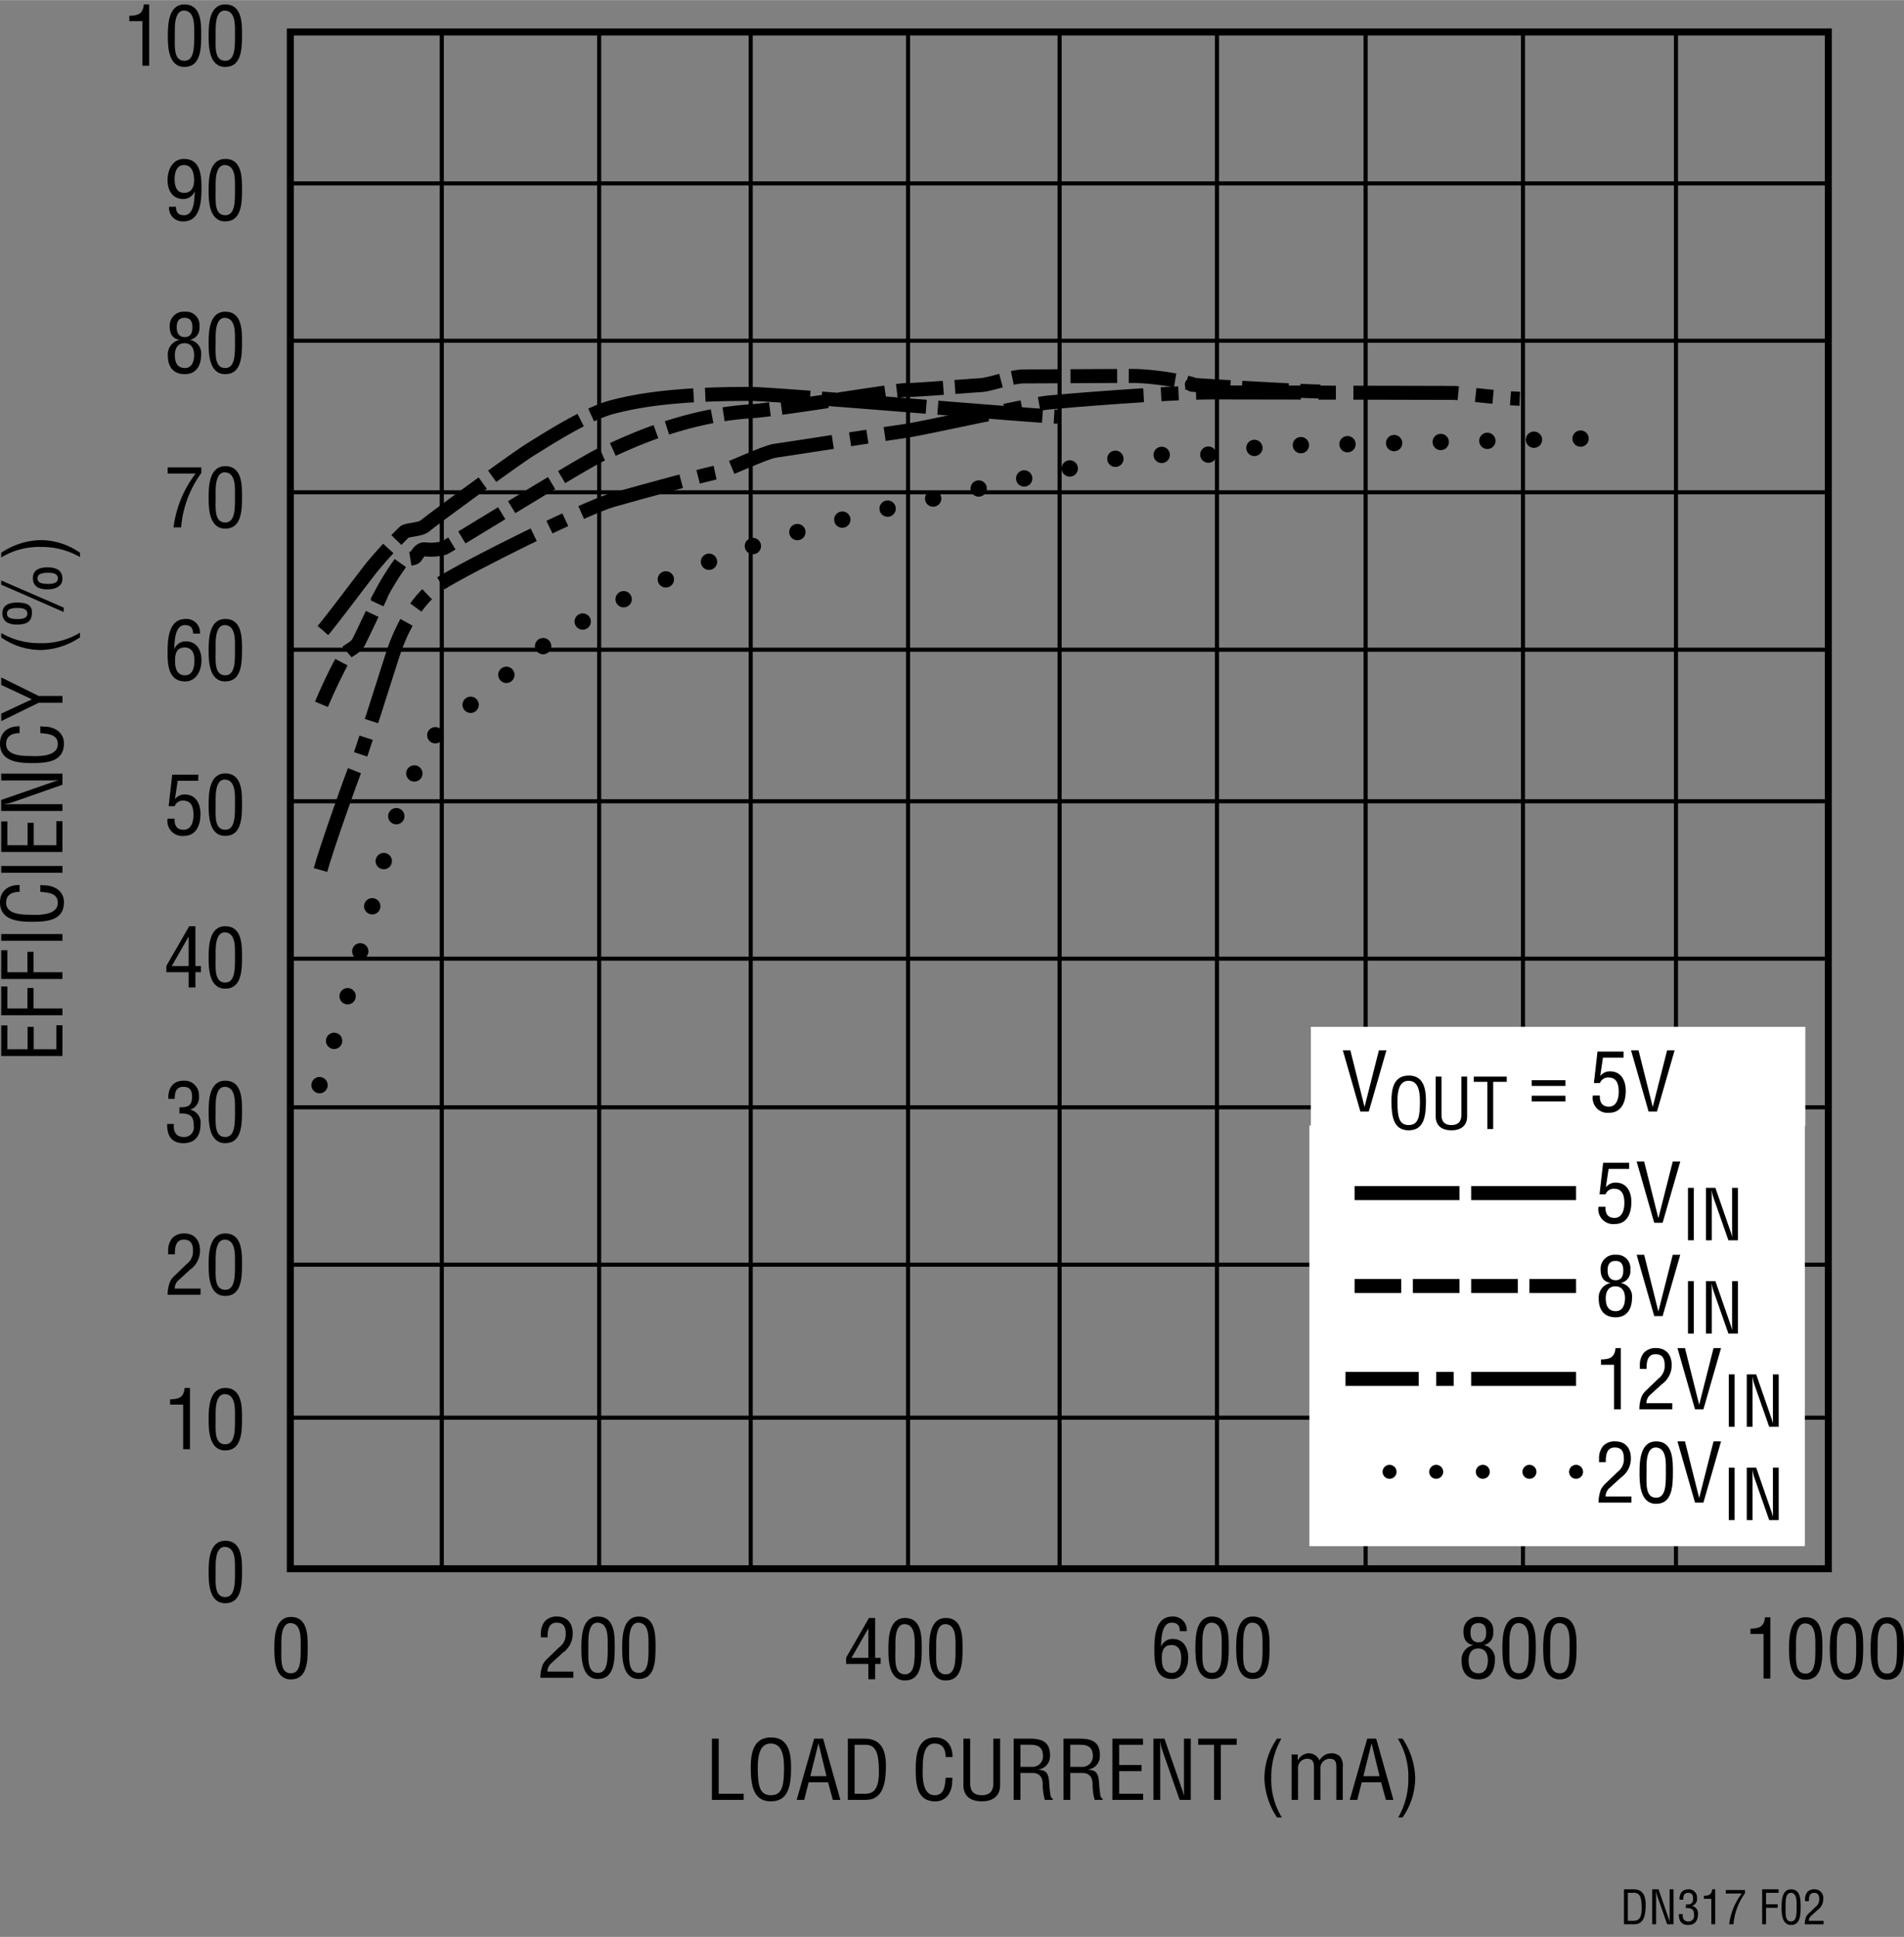<svg id="f244c2ae-b9bc-4c3c-ab95-06f9d4dbb858" data-name="Layer 2" xmlns="http://www.w3.org/2000/svg" width="4.537in" height="4.615in" viewBox="0 0 326.67 332.25"><rect x="0" y="0" width="326.67" height="332.25" fill="#808080" stroke="none"/><path d="M123.683,309.757V299.251h1.162v9.455h4.286v1.051Z" transform="translate(-1.541 -1.007)"/><path d="M133.834,299.041c3.067,0,3.445,2.829,3.432,5.239-.014,2.913-.393,5.729-3.46,5.729s-3.432-2.815-3.46-5.729C130.346,301.871,130.71,299.041,133.834,299.041Zm-.057,1.051c-1.793,0-2.24,1.877-2.227,4.216.014,3.04.322,4.65,2.255,4.65,1.934,0,2.241-1.61,2.256-4.65C136.075,301.969,135.627,300.092,133.777,300.092Z" transform="translate(-1.541 -1.007)"/><path d="M141.225,299.251h1.541l2.956,10.506h-1.289l-.826-3.025h-3.32l-.771,3.025h-1.288Zm.757.841h-.028l-1.387,5.589h2.773Z" transform="translate(-1.541 -1.007)"/><path d="M147.006,309.757V299.251h2.886c3.277,0,3.726,2.661,3.642,5.253-.084,2.563-.588,5.253-3.432,5.253Zm1.163-1.051h1.862c1.709,0,2.41-1.274,2.298-4.412-.084-2.396-.421-3.992-2.298-3.992H148.169Z" transform="translate(-1.541 -1.007)"/><path d="M163.794,302.404c-.027-1.247-.434-2.312-1.891-2.312-2.018,0-2.045,2.871-2.045,4.258-.057,1.429-.084,4.608,2.045,4.608,1.387,0,1.681-1.134,1.821-2.283.027-.237.042-.476.069-.714H164.957c-.028.21-.028.434-.056.645a4.018,4.018,0,0,1-.617,2.227,2.651,2.651,0,0,1-2.283,1.177c-3.235,0-3.348-3.123-3.348-5.631,0-2.367.351-5.337,3.334-5.337,1.989,0,3.025,1.484,2.97,3.362Z" transform="translate(-1.541 -1.007)"/><path d="M166.83,299.251h1.162v7.55c-.014.827.126,2.157,1.989,2.157s2.003-1.33,1.989-2.157v-7.55h1.163v7.971c0,1.877-1.247,2.787-3.152,2.787s-3.151-.91-3.151-2.787Z" transform="translate(-1.541 -1.007)"/><path d="M176.616,309.757H175.454V299.251h2.703c2.199,0,3.6.574,3.53,2.998a2.249,2.249,0,0,1-2.018,2.283v.027c1.358.127,1.695.561,1.863,1.962.042.784.111,1.555.224,2.339.042.196.126.658.406.658v.238h-1.358a9.637,9.637,0,0,1-.364-2.676c0-1.05-.42-1.946-1.793-1.946h-2.031Zm0-5.673h1.835a1.801,1.801,0,0,0,2.031-1.934c-.028-1.807-1.442-1.849-2.228-1.849h-1.639Z" transform="translate(-1.541 -1.007)"/><path d="M185.17,309.757h-1.162V299.251h2.703c2.199,0,3.6.574,3.53,2.998a2.248,2.248,0,0,1-2.018,2.283v.027c1.358.127,1.695.561,1.863,1.962.042.784.112,1.555.224,2.339.042.196.126.658.406.658v.238h-1.358a9.638,9.638,0,0,1-.364-2.676c0-1.05-.42-1.946-1.793-1.946h-2.031Zm0-5.673h1.835a1.801,1.801,0,0,0,2.031-1.934c-.028-1.807-1.442-1.849-2.228-1.849h-1.639Z" transform="translate(-1.541 -1.007)"/><path d="M192.394,309.757V299.251h5.253v1.051h-4.09v3.474h3.838v1.051h-3.838v3.88h4.118v1.051Z" transform="translate(-1.541 -1.007)"/><path d="M204.675,299.251h1.163v10.506h-1.905l-2.941-8.404a8.347,8.347,0,0,1-.393-1.583h-.028c.015.532.028,1.078.028,1.61v8.377h-1.163V299.251h1.892l2.983,8.601c.126.322.225.658.364,1.148h.028c-.015-.378-.028-.784-.028-1.176Z" transform="translate(-1.541 -1.007)"/><path d="M207.121,299.251h6.598v1.051H211.001v9.455h-1.162v-9.455h-2.718Z" transform="translate(-1.541 -1.007)"/><path d="M221.39,299.251a13.096,13.096,0,0,0-1.737,6.696A12.472,12.472,0,0,0,221.459,312.769h-.812a12.616,12.616,0,0,1-2.171-6.653,11.85,11.85,0,0,1,2.171-6.864Z" transform="translate(-1.541 -1.007)"/><path d="M224.244,309.757H223.138v-7.788h1.064v.994h.028a2.187,2.187,0,0,1,1.849-1.204,2.032,2.032,0,0,1,1.85,1.232,2.325,2.325,0,0,1,2.087-1.232,2.096,2.096,0,0,1,1.429.546,2.478,2.478,0,0,1,.477,1.821v5.631h-1.106v-5.701c0-.868-.238-1.358-1.191-1.358a1.607,1.607,0,0,0-1.036.434,1.676,1.676,0,0,0-.505,1.415v5.211h-1.106v-5.701c0-.812-.266-1.358-1.162-1.358a1.587,1.587,0,0,0-1.093.434,1.657,1.657,0,0,0-.477,1.415Z" transform="translate(-1.541 -1.007)"/><path d="M236.116,299.251h1.541l2.956,10.506h-1.289l-.826-3.025h-3.32l-.77,3.025h-1.288Zm.757.841h-.028l-1.387,5.589h2.773Z" transform="translate(-1.541 -1.007)"/><path d="M241.436,312.769a13.107,13.107,0,0,0,1.736-6.695,12.473,12.473,0,0,0-1.807-6.822h.812a12.616,12.616,0,0,1,2.171,6.653,11.85,11.85,0,0,1-2.171,6.864Z" transform="translate(-1.541 -1.007)"/><path d="M48.609,283.711c0-1.961.126-5.337,2.857-5.337,2.941,0,2.871,3.334,2.871,5.337,0,2.382-.126,5.379-2.871,5.379C48.665,289.09,48.609,285.575,48.609,283.711Zm2.857,4.328c1.737,0,1.667-2.493,1.667-4.51,0-1.485.154-3.979-1.667-4.104-1.849-.112-1.653,3.138-1.653,4.104C49.813,285.546,49.533,288.04,51.467,288.04Z" transform="translate(-1.541 -1.007)"/><path d="M12.257,182.15H1.751V176.897H2.802v4.09H6.275v-3.838H7.326v3.838h3.88v-4.118h1.051Z" transform="translate(-1.541 -1.007)"/><path d="M12.257,175.15H1.751v-4.931H2.802v3.768h3.446v-3.502H7.298v3.502h4.958Z" transform="translate(-1.541 -1.007)"/><path d="M12.257,168.934H1.751v-4.931H2.802V167.771h3.446v-3.502H7.298v3.502h4.958Z" transform="translate(-1.541 -1.007)"/><path d="M12.257,162.381H1.751v-1.162H12.257Z" transform="translate(-1.541 -1.007)"/><path d="M4.903,153.979c-1.247.028-2.311.435-2.311,1.891,0,2.018,2.872,2.045,4.258,2.045,1.429.057,4.608.084,4.608-2.045,0-1.387-1.135-1.681-2.283-1.821-.238-.028-.477-.042-.714-.07v-1.163c.21.028.434.028.644.056a4.02,4.02,0,0,1,2.228.616,2.653,2.653,0,0,1,1.176,2.283c0,3.236-3.124,3.348-5.631,3.348-2.367,0-5.337-.351-5.337-3.334,0-1.989,1.485-3.026,3.362-2.97Z" transform="translate(-1.541 -1.007)"/><path d="M12.257,150.706H1.751v-1.163H12.257Z" transform="translate(-1.541 -1.007)"/><path d="M12.257,147.15H1.751V141.897H2.802v4.09H6.275v-3.838H7.326v3.838h3.88v-4.118h1.051Z" transform="translate(-1.541 -1.007)"/><path d="M1.751,134.869v-1.163H12.257v1.905l-8.404,2.942a8.451,8.451,0,0,1-1.583.392v.028c.532-.014,1.079-.028,1.611-.028h8.376v1.163H1.751V138.217l8.601-2.983c.322-.126.659-.224,1.149-.364v-.028c-.378.014-.785.028-1.177.028Z" transform="translate(-1.541 -1.007)"/><path d="M4.903,126.749c-1.247.028-2.311.435-2.311,1.891,0,2.017,2.872,2.045,4.258,2.045,1.429.056,4.608.084,4.608-2.045,0-1.387-1.135-1.681-2.283-1.821-.238-.028-.477-.042-.714-.07v-1.163c.21.028.434.028.644.056a4.02,4.02,0,0,1,2.228.616,2.653,2.653,0,0,1,1.176,2.283c0,3.236-3.124,3.348-5.631,3.348-2.367,0-5.337-.351-5.337-3.334,0-1.989,1.485-3.026,3.362-2.97Z" transform="translate(-1.541 -1.007)"/><path d="M7.018,120.955,1.751,118.489v-1.289l6.43,3.18h4.076v1.163H8.181L1.751,124.694v-1.289Z" transform="translate(-1.541 -1.007)"/><path d="M1.751,109.586a13.102,13.102,0,0,0,6.696,1.737,12.469,12.469,0,0,0,6.822-1.807v.812A12.615,12.615,0,0,1,8.615,112.5,11.85,11.85,0,0,1,1.751,110.329Z" transform="translate(-1.541 -1.007)"/><path d="M12.467,105.219v.756L1.751,101.283v-.714Zm-8.012-.868c1.947,0,2.675.616,2.563,1.961-.098,1.163-.658,1.821-2.605,1.821-1.303,0-2.465-.448-2.465-1.947C1.947,104.743,3.222,104.351,4.455,104.351Zm.196.938c-.701,0-1.919,0-1.919.966,0,.938,1.219.938,1.919.938.644,0,1.583-.098,1.583-.953S5.295,105.289,4.651,105.289Zm7.606-4.959c-.014.896-.7,1.765-2.647,1.765-1.303,0-2.423-.448-2.423-1.947,0-1.442,1.233-1.835,2.465-1.835C11.599,98.313,12.271,99.125,12.257,100.33ZM9.89,99.251c-.701,0-1.919,0-1.919.967,0,.938,1.218.938,1.919.938.644,0,1.583-.098,1.583-.953S10.534,99.251,9.89,99.251Z" transform="translate(-1.541 -1.007)"/><path d="M15.269,96.554a13.102,13.102,0,0,0-6.696-1.737A12.47,12.47,0,0,0,1.751,96.625V95.812a12.617,12.617,0,0,1,6.654-2.171A11.85,11.85,0,0,1,15.269,95.812Z" transform="translate(-1.541 -1.007)"/><path d="M30.293,113.012c0-2.185.084-5.841,3.109-5.841a2.317,2.317,0,0,1,2.451,2.507H34.663c0-.952-.406-1.457-1.4-1.457-1.779,0-1.766,2.956-1.821,4.076h.028a2.083,2.083,0,0,1,1.933-1.289c1.877,0,2.703,1.513,2.703,3.208,0,2.241-1.19,3.67-2.787,3.67C30.503,117.887,30.293,115.169,30.293,113.012Zm2.913-.953c-1.372,0-1.625,1.149-1.625,2.115-.069,1.989.659,2.662,1.709,2.662,1.373,0,1.611-1.485,1.611-2.549C34.901,113.138,34.551,112.06,33.206,112.06Z" transform="translate(-1.541 -1.007)"/><path d="M37.335,112.508c0-1.961.126-5.337,2.857-5.337,2.941,0,2.871,3.334,2.871,5.337,0,2.381-.126,5.379-2.871,5.379C37.391,117.887,37.335,114.371,37.335,112.508Zm2.857,4.329c1.737,0,1.667-2.494,1.667-4.511,0-1.484.154-3.978-1.667-4.104-1.849-.112-1.653,3.138-1.653,4.104C38.539,114.343,38.26,116.836,40.192,116.836Z" transform="translate(-1.541 -1.007)"/><path d="M32.324,59.28c-1.247-.21-1.667-1.121-1.667-2.312a2.402,2.402,0,0,1,2.661-2.507,2.288,2.288,0,0,1,2.438,2.578,2.034,2.034,0,0,1-1.583,2.241v.028a2.321,2.321,0,0,1,1.877,2.494c0,1.807-.77,3.375-2.802,3.375-1.919,0-2.913-1.19-2.913-3.222a2.516,2.516,0,0,1,1.989-2.647Zm.952,4.847c.967,0,1.569-.798,1.569-2.228,0-1.078-.435-2.031-1.653-2.031s-1.653.98-1.653,2.045C31.539,63.076,31.903,64.126,33.276,64.126Zm-.028-5.309c1.022,0,1.303-.77,1.303-1.681,0-.896-.28-1.625-1.316-1.625s-1.373.645-1.373,1.583C31.848,58.131,32.268,58.817,33.248,58.817Z" transform="translate(-1.541 -1.007)"/><path d="M37.335,59.798c0-1.961.126-5.337,2.857-5.337,2.941,0,2.871,3.334,2.871,5.337,0,2.381-.126,5.379-2.871,5.379C37.391,65.177,37.335,61.661,37.335,59.798Zm2.857,4.329c1.737,0,1.667-2.494,1.667-4.511,0-1.484.154-3.978-1.667-4.104-1.849-.112-1.653,3.138-1.653,4.104C38.539,61.633,38.26,64.126,40.192,64.126Z" transform="translate(-1.541 -1.007)"/><path d="M25.968,4.609H23.727V3.698c1.499-.028,2.326-.308,2.494-1.947h.91V12.257H25.968Z" transform="translate(-1.541 -1.007)"/><path d="M30.335,7.088c0-1.961.126-5.337,2.857-5.337,2.941,0,2.871,3.334,2.871,5.337,0,2.381-.126,5.379-2.871,5.379C30.391,12.467,30.335,8.951,30.335,7.088Zm2.857,4.329c1.737,0,1.667-2.494,1.667-4.511,0-1.484.154-3.978-1.667-4.104-1.849-.112-1.653,3.138-1.653,4.104C31.539,8.923,31.26,11.416,33.192,11.416Z" transform="translate(-1.541 -1.007)"/><path d="M37.335,7.088c0-1.961.126-5.337,2.857-5.337,2.941,0,2.871,3.334,2.871,5.337,0,2.381-.126,5.379-2.871,5.379C37.391,12.467,37.335,8.951,37.335,7.088Zm2.857,4.329c1.737,0,1.667-2.494,1.667-4.511,0-1.484.154-3.978-1.667-4.104-1.849-.112-1.653,3.138-1.653,4.104C38.539,8.923,38.26,11.416,40.192,11.416Z" transform="translate(-1.541 -1.007)"/><path d="M254.296,283.193c-1.247-.21-1.667-1.12-1.667-2.311a2.402,2.402,0,0,1,2.661-2.508,2.288,2.288,0,0,1,2.438,2.577,2.033,2.033,0,0,1-1.583,2.241v.028a2.321,2.321,0,0,1,1.877,2.493c0,1.808-.77,3.376-2.802,3.376-1.919,0-2.913-1.19-2.913-3.222a2.516,2.516,0,0,1,1.989-2.647Zm.952,4.847c.967,0,1.568-.798,1.568-2.227,0-1.079-.434-2.031-1.652-2.031s-1.653.98-1.653,2.045C253.511,286.99,253.875,288.04,255.248,288.04Zm-.028-5.309c1.022,0,1.303-.771,1.303-1.681,0-.896-.28-1.625-1.316-1.625s-1.373.645-1.373,1.583C253.819,282.044,254.239,282.731,255.22,282.731Z" transform="translate(-1.541 -1.007)"/><path d="M259.307,283.711c0-1.961.126-5.337,2.857-5.337,2.941,0,2.871,3.334,2.871,5.337,0,2.382-.126,5.379-2.871,5.379C259.362,289.09,259.307,285.575,259.307,283.711Zm2.857,4.328c1.737,0,1.667-2.493,1.667-4.51,0-1.485.154-3.979-1.667-4.104-1.849-.112-1.653,3.138-1.653,4.104C260.511,285.546,260.23,288.04,262.164,288.04Z" transform="translate(-1.541 -1.007)"/><path d="M266.307,283.711c0-1.961.126-5.337,2.857-5.337,2.941,0,2.871,3.334,2.871,5.337,0,2.382-.126,5.379-2.871,5.379C266.362,289.09,266.307,285.575,266.307,283.711Zm2.857,4.328c1.737,0,1.667-2.493,1.667-4.51,0-1.485.154-3.979-1.667-4.104-1.849-.112-1.653,3.138-1.653,4.104C267.511,285.546,267.23,288.04,269.164,288.04Z" transform="translate(-1.541 -1.007)"/><path d="M280.165,331.095v-5.997h1.647c1.871,0,2.127,1.52,2.079,2.999-.048,1.463-.336,2.998-1.959,2.998Zm.664-.6h1.063c.976,0,1.375-.728,1.312-2.519-.048-1.367-.24-2.279-1.312-2.279H280.829Z" transform="translate(-1.541 -1.007)"/><path d="M288.004,325.098h.663v5.997h-1.087l-1.68-4.798a4.786,4.786,0,0,1-.224-.903h-.016c.008.304.016.616.016.92v4.781h-.664v-5.997h1.08l1.703,4.91c.071.184.128.375.208.655h.016c-.008-.216-.016-.448-.016-.672Z" transform="translate(-1.541 -1.007)"/><path d="M290.788,327.706c.528-.032,1.239.079,1.239-1.023,0-.584-.176-.984-.839-.984-.752,0-.855.561-.855,1.176h-.632c-.032-1.008.416-1.775,1.503-1.775a1.404,1.404,0,0,1,1.495,1.487,1.235,1.235,0,0,1-.84,1.344v.016a1.276,1.276,0,0,1,1,1.384c0,1.119-.496,1.887-1.688,1.887-1.199,0-1.606-.792-1.583-1.879h.655c-.056.64.129,1.279.984,1.279a.941.941,0,0,0,.967-1.071c0-1.048-.399-1.248-1.407-1.239Z" transform="translate(-1.541 -1.007)"/><path d="M295.156,326.73H293.877v-.521c.855-.016,1.327-.176,1.423-1.111h.52v5.997h-.663Z" transform="translate(-1.541 -1.007)"/><path d="M297.637,325.218h3.295V325.77a10.464,10.464,0,0,0-1.976,5.325h-.743a10.895,10.895,0,0,1,2.167-5.277h-2.743Z" transform="translate(-1.541 -1.007)"/><path d="M303.877,331.095v-5.997h2.814v.6H304.54v1.968h1.999v.6H304.54v2.83Z" transform="translate(-1.541 -1.007)"/><path d="M307.206,328.145c0-1.119.071-3.047,1.631-3.047,1.679,0,1.639,1.903,1.639,3.047,0,1.359-.071,3.07-1.639,3.07C307.237,331.215,307.206,329.209,307.206,328.145Zm1.631,2.471c.991,0,.951-1.424.951-2.575,0-.847.088-2.271-.951-2.343-1.056-.063-.943,1.791-.943,2.343C307.894,329.192,307.733,330.616,308.837,330.616Z" transform="translate(-1.541 -1.007)"/><path d="M312.309,329.624a1.123,1.123,0,0,0-.432.872h2.535v.6h-3.223a3.502,3.502,0,0,1,.24-1.295,2.071,2.071,0,0,1,.472-.6l1.144-1.104a1.534,1.534,0,0,0,.623-1.344c0-.607-.207-1.056-.887-1.056-.824,0-.896.808-.88,1.439h-.664V326.77a1.893,1.893,0,0,1,.384-1.2,1.53,1.53,0,0,1,1.191-.472,1.478,1.478,0,0,1,1.543,1.672,2.261,2.261,0,0,1-.967,1.87Z" transform="translate(-1.541 -1.007)"/><polyline points="0.05 0 0.05 308.25 315.924 308.25" fill="none"/><line x1="182.424" y1="323.75" x2="182.424" y2="301.75" fill="none"/><line x1="20.424" y1="136.749" x2="2.924" y2="136.749" fill="none"/><line x1="313.797" y1="332.25" x2="313.797" y2="315.25" fill="none"/><path d="M34.005,159.88h1.064v6.836h.938v1.051h-.938v2.619H33.906v-2.619H30.083V166.688Zm-2.998,6.836h2.899v-5.015h-.027Z" transform="translate(-1.541 -1.007)"/><path d="M37.335,165.217c0-1.961.126-5.337,2.857-5.337,2.941,0,2.871,3.334,2.871,5.337,0,2.382-.126,5.379-2.871,5.379C37.391,170.596,37.335,167.081,37.335,165.217Zm2.857,4.328c1.737,0,1.667-2.493,1.667-4.51,0-1.485.154-3.979-1.667-4.104-1.849-.112-1.653,3.138-1.653,4.104C38.539,167.052,38.26,169.545,40.192,169.545Z" transform="translate(-1.541 -1.007)"/><path d="M32.268,220.52a1.956,1.956,0,0,0-.756,1.526h4.44v1.051H30.307a6.145,6.145,0,0,1,.42-2.27,3.644,3.644,0,0,1,.827-1.05l2.003-1.934a2.687,2.687,0,0,0,1.093-2.354c0-1.064-.364-1.849-1.555-1.849-1.443,0-1.569,1.415-1.541,2.521H30.391V215.519a3.308,3.308,0,0,1,.673-2.102,2.674,2.674,0,0,1,2.087-.826c1.793,0,2.703,1.19,2.703,2.928a3.962,3.962,0,0,1-1.694,3.277Z" transform="translate(-1.541 -1.007)"/><path d="M37.335,217.928c0-1.961.126-5.337,2.857-5.337,2.941,0,2.871,3.334,2.871,5.337,0,2.382-.126,5.379-2.871,5.379C37.391,223.307,37.335,219.792,37.335,217.928Zm2.857,4.328c1.737,0,1.667-2.493,1.667-4.51,0-1.485.154-3.979-1.667-4.104-1.849-.112-1.653,3.138-1.653,4.104C38.539,219.763,38.26,222.256,40.192,222.256Z" transform="translate(-1.541 -1.007)"/><path d="M31.497,141.431c-.056,1.121.364,1.905,1.556,1.905,1.232,0,1.681-1.233,1.681-2.536,0-1.205-.267-2.465-1.751-2.465a1.475,1.475,0,0,0-1.471.953H30.475l.616-5.407h4.469v1.05H32.029l-.462,3.082.028.028a2.068,2.068,0,0,1,1.667-.756c1.933.014,2.675,1.625,2.675,3.333,0,1.863-.687,3.768-2.857,3.768a2.552,2.552,0,0,1-2.787-2.956Z" transform="translate(-1.541 -1.007)"/><path d="M37.335,139.008c0-1.961.126-5.337,2.857-5.337,2.941,0,2.871,3.334,2.871,5.337,0,2.381-.126,5.379-2.871,5.379C37.391,144.387,37.335,140.871,37.335,139.008Zm2.857,4.329c1.737,0,1.667-2.494,1.667-4.511,0-1.484.154-3.978-1.667-4.104-1.849-.112-1.653,3.138-1.653,4.104C38.539,140.843,38.26,143.336,40.192,143.336Z" transform="translate(-1.541 -1.007)"/><path d="M30.307,81.171h5.771v.966a18.335,18.335,0,0,0-3.46,9.329H31.315a19.109,19.109,0,0,1,3.796-9.245H30.307Z" transform="translate(-1.541 -1.007)"/><path d="M37.335,86.298c0-1.961.126-5.337,2.857-5.337,2.941,0,2.871,3.334,2.871,5.337,0,2.381-.126,5.379-2.871,5.379C37.391,91.677,37.335,88.161,37.335,86.298Zm2.857,4.329c1.737,0,1.667-2.494,1.667-4.511,0-1.484.154-3.978-1.667-4.104-1.849-.112-1.653,3.138-1.653,4.104C38.539,88.133,38.26,90.626,40.192,90.626Z" transform="translate(-1.541 -1.007)"/><path d="M36.105,33.126c0,2.185-.084,5.841-3.109,5.841a2.317,2.317,0,0,1-2.451-2.507h1.19c0,.953.406,1.457,1.401,1.457,1.778,0,1.765-2.956,1.82-4.076h-.027a2.083,2.083,0,0,1-1.934,1.289c-1.877,0-2.703-1.513-2.703-3.208,0-2.241,1.19-3.67,2.787-3.67C35.896,28.251,36.105,30.969,36.105,33.126Zm-2.983-3.824c-1.316,0-1.625,1.345-1.625,2.409,0,1.093.28,2.367,1.64,2.367,1.316,0,1.709-1.092,1.709-2.185C34.846,30.772,34.523,29.302,33.122,29.302Z" transform="translate(-1.541 -1.007)"/><path d="M37.335,33.588c0-1.961.126-5.337,2.857-5.337,2.941,0,2.871,3.334,2.871,5.337,0,2.381-.126,5.379-2.871,5.379C37.391,38.967,37.335,35.451,37.335,33.588Zm2.857,4.329c1.737,0,1.667-2.494,1.667-4.511,0-1.484.154-3.978-1.667-4.104-1.849-.112-1.653,3.138-1.653,4.104C38.539,35.423,38.26,37.916,40.192,37.916Z" transform="translate(-1.541 -1.007)"/><path d="M32.324,190.947c.924-.056,2.171.141,2.171-1.793,0-1.022-.309-1.723-1.471-1.723-1.317,0-1.499.98-1.499,2.06H30.419c-.056-1.766.729-3.11,2.634-3.11a2.459,2.459,0,0,1,2.619,2.605,2.163,2.163,0,0,1-1.471,2.354v.028a2.234,2.234,0,0,1,1.751,2.423c0,1.961-.869,3.306-2.956,3.306-2.101,0-2.815-1.387-2.773-3.292h1.148c-.098,1.121.225,2.241,1.724,2.241a1.648,1.648,0,0,0,1.694-1.877c0-1.835-.7-2.185-2.465-2.171Z" transform="translate(-1.541 -1.007)"/><path d="M37.335,191.717c0-1.961.126-5.337,2.857-5.337,2.941,0,2.871,3.334,2.871,5.337,0,2.382-.126,5.379-2.871,5.379C37.391,197.096,37.335,193.581,37.335,191.717Zm2.857,4.328c1.737,0,1.667-2.493,1.667-4.51,0-1.485.154-3.979-1.667-4.104-1.849-.112-1.653,3.138-1.653,4.104C38.539,193.552,38.26,196.045,40.192,196.045Z" transform="translate(-1.541 -1.007)"/><path d="M32.968,241.949H30.727v-.91c1.499-.028,2.326-.309,2.494-1.947h.91v10.506H32.968Z" transform="translate(-1.541 -1.007)"/><path d="M37.335,244.428c0-1.961.126-5.337,2.857-5.337,2.941,0,2.871,3.334,2.871,5.337,0,2.382-.126,5.379-2.871,5.379C37.391,249.807,37.335,246.292,37.335,244.428Zm2.857,4.328c1.737,0,1.667-2.493,1.667-4.51,0-1.485.154-3.979-1.667-4.104-1.849-.112-1.653,3.138-1.653,4.104C38.539,246.263,38.26,248.756,40.192,248.756Z" transform="translate(-1.541 -1.007)"/><path d="M37.335,270.639c0-1.961.126-5.337,2.857-5.337,2.941,0,2.871,3.334,2.871,5.337,0,2.382-.126,5.379-2.871,5.379C37.391,276.018,37.335,272.502,37.335,270.639Zm2.857,4.328c1.737,0,1.667-2.493,1.667-4.51,0-1.485.154-3.979-1.667-4.104-1.849-.112-1.653,3.138-1.653,4.104C38.539,272.474,38.26,274.967,40.192,274.967Z" transform="translate(-1.541 -1.007)"/><path d="M96.217,286.231a1.956,1.956,0,0,0-.756,1.526h4.44v1.051H94.256a6.145,6.145,0,0,1,.42-2.27,3.644,3.644,0,0,1,.827-1.05l2.003-1.934a2.687,2.687,0,0,0,1.093-2.354c0-1.064-.364-1.849-1.555-1.849-1.443,0-1.569,1.415-1.541,2.521H94.34V281.23a3.308,3.308,0,0,1,.673-2.102,2.674,2.674,0,0,1,2.087-.826c1.793,0,2.703,1.19,2.703,2.928a3.962,3.962,0,0,1-1.694,3.277Z" transform="translate(-1.541 -1.007)"/><path d="M101.284,283.639c0-1.961.126-5.337,2.857-5.337,2.941,0,2.871,3.334,2.871,5.337,0,2.382-.126,5.379-2.871,5.379C101.34,289.018,101.284,285.502,101.284,283.639Zm2.857,4.328c1.737,0,1.667-2.493,1.667-4.51,0-1.485.154-3.979-1.667-4.104-1.849-.112-1.653,3.138-1.653,4.104C102.488,285.474,102.209,287.967,104.142,287.967Z" transform="translate(-1.541 -1.007)"/><path d="M108.284,283.639c0-1.961.126-5.337,2.857-5.337,2.941,0,2.871,3.334,2.871,5.337,0,2.382-.126,5.379-2.871,5.379C108.34,289.018,108.284,285.502,108.284,283.639Zm2.857,4.328c1.737,0,1.667-2.493,1.667-4.51,0-1.485.154-3.979-1.667-4.104-1.849-.112-1.653,3.138-1.653,4.104C109.488,285.474,109.209,287.967,111.142,287.967Z" transform="translate(-1.541 -1.007)"/><path d="M150.629,278.552h1.064v6.836h.938V286.439h-.938v2.619h-1.163V286.439H146.707v-1.079Zm-2.998,6.836h2.899v-5.015h-.027Z" transform="translate(-1.541 -1.007)"/><path d="M153.959,283.889c0-1.961.126-5.337,2.857-5.337,2.941,0,2.871,3.334,2.871,5.337,0,2.382-.126,5.379-2.871,5.379C154.015,289.268,153.959,285.752,153.959,283.889Zm2.857,4.328c1.737,0,1.667-2.493,1.667-4.51,0-1.485.154-3.979-1.667-4.104-1.849-.112-1.653,3.138-1.653,4.104C155.163,285.724,154.883,288.217,156.816,288.217Z" transform="translate(-1.541 -1.007)"/><path d="M160.959,283.889c0-1.961.126-5.337,2.857-5.337,2.941,0,2.871,3.334,2.871,5.337,0,2.382-.126,5.379-2.871,5.379C161.015,289.268,160.959,285.752,160.959,283.889Zm2.857,4.328c1.737,0,1.667-2.493,1.667-4.51,0-1.485.154-3.979-1.667-4.104-1.849-.112-1.653,3.138-1.653,4.104C162.163,285.724,161.883,288.217,163.816,288.217Z" transform="translate(-1.541 -1.007)"/><path d="M199.591,284.144c0-2.186.084-5.842,3.109-5.842a2.317,2.317,0,0,1,2.451,2.508h-1.19c0-.953-.406-1.457-1.4-1.457-1.779,0-1.766,2.956-1.821,4.076h.028a2.083,2.083,0,0,1,1.933-1.289c1.877,0,2.703,1.513,2.703,3.208,0,2.241-1.19,3.67-2.787,3.67C199.801,289.018,199.591,286.3,199.591,284.144Zm2.913-.953c-1.372,0-1.625,1.148-1.625,2.115-.069,1.989.659,2.661,1.709,2.661,1.373,0,1.611-1.484,1.611-2.549C204.199,284.27,203.849,283.191,202.504,283.191Z" transform="translate(-1.541 -1.007)"/><path d="M206.633,283.639c0-1.961.126-5.337,2.857-5.337,2.941,0,2.871,3.334,2.871,5.337,0,2.382-.126,5.379-2.871,5.379C206.688,289.018,206.633,285.502,206.633,283.639Zm2.857,4.328c1.737,0,1.667-2.493,1.667-4.51,0-1.485.154-3.979-1.667-4.104-1.849-.112-1.653,3.138-1.653,4.104C207.837,285.474,207.557,287.967,209.49,287.967Z" transform="translate(-1.541 -1.007)"/><path d="M213.633,283.639c0-1.961.126-5.337,2.857-5.337,2.941,0,2.871,3.334,2.871,5.337,0,2.382-.126,5.379-2.871,5.379C213.688,289.018,213.633,285.502,213.633,283.639Zm2.857,4.328c1.737,0,1.667-2.493,1.667-4.51,0-1.485.154-3.979-1.667-4.104-1.849-.112-1.653,3.138-1.653,4.104C214.837,285.474,214.557,287.967,216.49,287.967Z" transform="translate(-1.541 -1.007)"/><path d="M304.115,281.285H301.874v-.91c1.499-.028,2.325-.309,2.494-1.947h.91v10.506h-1.163Z" transform="translate(-1.541 -1.007)"/><path d="M308.482,283.764c0-1.961.126-5.337,2.857-5.337,2.941,0,2.871,3.334,2.871,5.337,0,2.382-.126,5.379-2.871,5.379C308.538,289.143,308.482,285.627,308.482,283.764Zm2.857,4.328c1.737,0,1.667-2.493,1.667-4.51,0-1.485.154-3.979-1.667-4.104-1.849-.112-1.653,3.138-1.653,4.104C309.687,285.599,309.406,288.092,311.34,288.092Z" transform="translate(-1.541 -1.007)"/><path d="M315.482,283.764c0-1.961.126-5.337,2.857-5.337,2.941,0,2.871,3.334,2.871,5.337,0,2.382-.126,5.379-2.871,5.379C315.538,289.143,315.482,285.627,315.482,283.764Zm2.857,4.328c1.737,0,1.667-2.493,1.667-4.51,0-1.485.154-3.979-1.667-4.104-1.849-.112-1.653,3.138-1.653,4.104C316.687,285.599,316.406,288.092,318.34,288.092Z" transform="translate(-1.541 -1.007)"/><path d="M322.482,283.764c0-1.961.126-5.337,2.857-5.337,2.941,0,2.871,3.334,2.871,5.337,0,2.382-.126,5.379-2.871,5.379C322.538,289.143,322.482,285.627,322.482,283.764Zm2.857,4.328c1.737,0,1.667-2.493,1.667-4.51,0-1.485.154-3.979-1.667-4.104-1.849-.112-1.653,3.138-1.653,4.104C323.687,285.599,323.406,288.092,325.34,288.092Z" transform="translate(-1.541 -1.007)"/><path d="M183.414,138.416" transform="translate(-1.541 -1.007)" fill="none" stroke="#000" stroke-width="1.2"/><rect x="49.81" y="5.468" width="263.876" height="263.63" fill="none" stroke="#000" stroke-width="1.2"/><path d="M183.287,138.29" transform="translate(-1.541 -1.007)" fill="none" stroke="#000" stroke-width="1.2"/><line x1="313.922" y1="58.438" x2="49.922" y2="58.438" fill="none" stroke="#000" stroke-width="0.7"/><line x1="313.922" y1="111.438" x2="49.922" y2="111.438" fill="none" stroke="#000" stroke-width="0.7"/><line x1="313.922" y1="164.438" x2="49.922" y2="164.438" fill="none" stroke="#000" stroke-width="0.7"/><line x1="313.922" y1="216.938" x2="49.922" y2="216.938" fill="none" stroke="#000" stroke-width="0.7"/><line x1="313.922" y1="31.438" x2="49.922" y2="31.438" fill="none" stroke="#000" stroke-width="0.7"/><line x1="313.922" y1="84.438" x2="49.922" y2="84.438" fill="none" stroke="#000" stroke-width="0.7"/><line x1="313.922" y1="137.438" x2="49.922" y2="137.438" fill="none" stroke="#000" stroke-width="0.7"/><line x1="313.922" y1="189.938" x2="49.922" y2="189.938" fill="none" stroke="#000" stroke-width="0.7"/><line x1="313.922" y1="243.188" x2="49.922" y2="243.188" fill="none" stroke="#000" stroke-width="0.7"/><line x1="102.797" y1="5.438" x2="102.797" y2="269.438" fill="none" stroke="#000" stroke-width="0.7"/><line x1="155.797" y1="5.438" x2="155.797" y2="269.438" fill="none" stroke="#000" stroke-width="0.7"/><line x1="208.797" y1="5.438" x2="208.797" y2="269.438" fill="none" stroke="#000" stroke-width="0.7"/><line x1="261.297" y1="5.438" x2="261.297" y2="269.438" fill="none" stroke="#000" stroke-width="0.7"/><line x1="75.797" y1="5.438" x2="75.797" y2="269.438" fill="none" stroke="#000" stroke-width="0.7"/><line x1="128.797" y1="5.438" x2="128.797" y2="269.438" fill="none" stroke="#000" stroke-width="0.7"/><line x1="181.797" y1="5.438" x2="181.797" y2="269.438" fill="none" stroke="#000" stroke-width="0.7"/><line x1="234.297" y1="5.438" x2="234.297" y2="269.438" fill="none" stroke="#000" stroke-width="0.7"/><line x1="287.547" y1="5.438" x2="287.547" y2="269.438" fill="none" stroke="#000" stroke-width="0.7"/><path d="M56.947,109.145c1.25-1.417,7.25-9.417,8.25-10.667a75.034,75.034,0,0,1,5.75-6.25c.667-.417,2.749-.333,3.583-1.083s15.501-11.501,18.084-13.084,9.5-6.084,14-7.25,10.75-2.25,23.583-2.25c4.501,0,49.25,3.834,52.833,3.917" transform="translate(-1.541 -1.007)" fill="none" stroke="#000" stroke-width="2.4" stroke-dasharray="18 2"/><path d="M56.697,121.811a90.102,90.102,0,0,1,4.333-8.916c.417-.417,1.584-.834,2.084-1.834s3.75-7.75,4-8.5a45.098,45.098,0,0,1,3.5-5.5c.25-.166,1.832-.167,2.166-.5s.75-1.416,1.667-1.333a8.785,8.785,0,0,0,3.333-.25c.75-.333,24.833-15.251,27.25-16.167s12.5-6.416,25.167-7.25c5.457-.359,24.834-3.666,26.917-3.666s10.999-.751,12.666-.834,5.25-1.5,7.5-1.5,16.417-.083,18.417-.083c4.764,0,11.512,1.5,10.416,1.5-1.668,0,20.666,1.251,22,1.167" transform="translate(-1.541 -1.007)" fill="none" stroke="#000" stroke-width="2.4" stroke-dasharray="8 2"/><path d="M56.53,150.228c.917-3.416,5.5-16.416,6.25-18.083s5.916-18.334,6.5-19.917,3-8.083,7.75-11.083,24.833-13.001,29.5-14.334,17.166-4.75,18.25-4.833,7.916-3.417,9.75-3.667,20-3.082,22.5-3.416,21.75-4.584,24.167-4.834,20.084-1.75,28.584-1.75,40.25.084,41.25.084,7.834.917,11.25,1" transform="translate(-1.541 -1.007)" fill="none" stroke="#000" stroke-width="2.4" stroke-dasharray="18 3 3 3"/><path d="M56.364,187.144c7.083-20.5,11.999-43.334,12.916-45.5s2.084-6.083,3.167-7.249c.345-.371.251-4,.667-4.5s18.666-16.418,22.416-18.584,20.917-15.083,61.75-23.833c6.305-1.351,36.499-8.166,38.583-8.333s12.418-.167,13.834-.167,7.332-1.583,12.166-1.583,53.25-1.25,54.334-1.25" transform="translate(-1.541 -1.007)" fill="none" stroke="#000" stroke-linecap="round" stroke-width="2.8" stroke-dasharray="0 4 0 4"/><rect x="224.656" y="193.055" width="85" height="72.166" fill="#fff"/><path d="M276.996,208.012c-.056,1.12.364,1.904,1.555,1.904,1.233,0,1.682-1.232,1.682-2.535,0-1.204-.267-2.465-1.751-2.465a1.474,1.474,0,0,0-1.471.952h-1.037l.616-5.407h4.469v1.051h-3.53l-.462,3.082.028.027a2.069,2.069,0,0,1,1.667-.756c1.933.014,2.675,1.625,2.675,3.334,0,1.862-.687,3.768-2.857,3.768a2.552,2.552,0,0,1-2.787-2.955Z" transform="translate(-1.541 -1.007)"/><path d="M288.535,200.251h1.288l-3.025,10.506h-1.442l-3.012-10.506h1.288l2.424,9.665h.028Z" transform="translate(-1.541 -1.007)"/><path d="M291.149,213.757v-8.995h.995v8.995Z" transform="translate(-1.541 -1.007)"/><path d="M298.719,204.762h.995v8.995H298.083l-2.519-7.196a7.156,7.156,0,0,1-.336-1.355h-.024c.013.456.024.924.024,1.38v7.172h-.995v-8.995h1.619l2.555,7.364c.107.275.191.563.312.983h.023c-.012-.324-.023-.672-.023-1.008Z" transform="translate(-1.541 -1.007)"/><path d="M277.823,221.07c-1.247-.21-1.667-1.12-1.667-2.311a2.402,2.402,0,0,1,2.661-2.508,2.288,2.288,0,0,1,2.438,2.577,2.033,2.033,0,0,1-1.583,2.241v.028a2.321,2.321,0,0,1,1.877,2.493c0,1.808-.771,3.376-2.802,3.376-1.919,0-2.913-1.19-2.913-3.222a2.516,2.516,0,0,1,1.989-2.647Zm.952,4.847c.967,0,1.568-.798,1.568-2.227,0-1.079-.434-2.031-1.652-2.031s-1.653.98-1.653,2.045C277.038,224.867,277.402,225.917,278.775,225.917Zm-.028-5.309c1.022,0,1.303-.771,1.303-1.681,0-.896-.28-1.625-1.316-1.625s-1.373.645-1.373,1.583C277.347,219.921,277.767,220.608,278.747,220.608Z" transform="translate(-1.541 -1.007)"/><path d="M288.535,216.251h1.288l-3.025,10.506h-1.442l-3.012-10.506h1.288l2.424,9.665h.028Z" transform="translate(-1.541 -1.007)"/><path d="M291.149,229.757v-8.995h.995v8.995Z" transform="translate(-1.541 -1.007)"/><path d="M298.719,220.762h.995v8.995H298.083l-2.519-7.196a7.156,7.156,0,0,1-.336-1.355h-.024c.013.456.024.924.024,1.38v7.172h-.995v-8.995h1.619l2.555,7.364c.107.275.191.563.312.983h.023c-.012-.324-.023-.672-.023-1.008Z" transform="translate(-1.541 -1.007)"/><path d="M278.467,235.109h-2.241v-.91c1.499-.028,2.325-.309,2.494-1.947h.91v10.506H278.467Z" transform="translate(-1.541 -1.007)"/><path d="M284.767,240.18a1.956,1.956,0,0,0-.756,1.526h4.44v1.051h-5.646a6.145,6.145,0,0,1,.42-2.27,3.644,3.644,0,0,1,.827-1.05l2.003-1.934a2.687,2.687,0,0,0,1.093-2.354c0-1.064-.364-1.849-1.555-1.849-1.443,0-1.569,1.415-1.541,2.521h-1.163v-.645a3.308,3.308,0,0,1,.673-2.102,2.674,2.674,0,0,1,2.087-.826c1.793,0,2.703,1.19,2.703,2.928a3.962,3.962,0,0,1-1.694,3.277Z" transform="translate(-1.541 -1.007)"/><path d="M295.535,232.251h1.288l-3.025,10.506h-1.442l-3.012-10.506h1.288l2.424,9.665h.028Z" transform="translate(-1.541 -1.007)"/><path d="M298.149,245.757v-8.995h.995v8.995Z" transform="translate(-1.541 -1.007)"/><path d="M305.719,236.762h.995v8.995H305.083l-2.519-7.196a7.156,7.156,0,0,1-.336-1.355h-.024c.013.456.024.924.024,1.38v7.172h-.995v-8.995h1.619l2.555,7.364c.107.275.191.563.312.983h.023c-.012-.324-.023-.672-.023-1.008Z" transform="translate(-1.541 -1.007)"/><path d="M277.767,256.18a1.956,1.956,0,0,0-.756,1.526h4.44v1.051h-5.646a6.145,6.145,0,0,1,.42-2.27,3.644,3.644,0,0,1,.827-1.05l2.003-1.934a2.687,2.687,0,0,0,1.093-2.354c0-1.064-.364-1.849-1.555-1.849-1.443,0-1.569,1.415-1.541,2.521h-1.163v-.645a3.308,3.308,0,0,1,.673-2.102,2.674,2.674,0,0,1,2.087-.826c1.793,0,2.703,1.19,2.703,2.928a3.962,3.962,0,0,1-1.694,3.277Z" transform="translate(-1.541 -1.007)"/><path d="M282.834,253.588c0-1.961.126-5.337,2.857-5.337,2.941,0,2.871,3.334,2.871,5.337,0,2.382-.126,5.379-2.871,5.379C282.89,258.967,282.834,255.452,282.834,253.588Zm2.857,4.328c1.737,0,1.667-2.493,1.667-4.51,0-1.485.154-3.979-1.667-4.104-1.849-.112-1.653,3.138-1.653,4.104C284.038,255.423,283.758,257.916,285.691,257.916Z" transform="translate(-1.541 -1.007)"/><path d="M295.535,248.251h1.288l-3.025,10.506h-1.442l-3.012-10.506h1.288l2.424,9.665h.028Z" transform="translate(-1.541 -1.007)"/><path d="M298.149,261.757v-8.995h.995v8.995Z" transform="translate(-1.541 -1.007)"/><path d="M305.719,252.762h.995v8.995H305.083l-2.519-7.196a7.156,7.156,0,0,1-.336-1.355h-.024c.013.456.024.924.024,1.38v7.172h-.995v-8.995h1.619l2.555,7.364c.107.275.191.563.312.983h.023c-.012-.324-.023-.672-.023-1.008Z" transform="translate(-1.541 -1.007)"/><line x1="270.406" y1="204.658" x2="230.844" y2="204.658" fill="none" stroke="#000" stroke-width="2.4" stroke-dasharray="18 2"/><line x1="270.406" y1="220.596" x2="230.844" y2="220.596" fill="none" stroke="#000" stroke-width="2.4" stroke-dasharray="8 2"/><line x1="270.406" y1="236.533" x2="230.844" y2="236.533" fill="none" stroke="#000" stroke-width="2.4" stroke-dasharray="18 3 3 3"/><line x1="270.406" y1="252.471" x2="230.844" y2="252.471" fill="none" stroke="#000" stroke-linecap="round" stroke-width="2.4" stroke-dasharray="0 4 0 4"/><rect x="224.906" y="176.137" width="84.834" height="17" fill="#fff"/><path d="M238.121,181.167h1.288l-3.025,10.506h-1.442l-3.012-10.506h1.288l2.424,9.665h.028Z" transform="translate(-1.541 -1.007)"/><path d="M243.254,185.499c2.626,0,2.95,2.423,2.938,4.485-.013,2.495-.336,4.905-2.963,4.905s-2.938-2.41-2.962-4.905C240.268,187.921,240.579,185.499,243.254,185.499Zm-.049.899c-1.535,0-1.918,1.607-1.906,3.61.012,2.603.275,3.981,1.931,3.981s1.919-1.379,1.931-3.981C245.173,188.005,244.789,186.398,243.205,186.398Z" transform="translate(-1.541 -1.007)"/><path d="M247.863,185.678h.995v6.465c-.012.707.108,1.847,1.703,1.847s1.715-1.14,1.703-1.847v-6.465h.995v6.824c0,1.607-1.067,2.387-2.698,2.387s-2.698-.779-2.698-2.387Z" transform="translate(-1.541 -1.007)"/><path d="M254.403,185.678h5.649v.899h-2.327v8.096h-.995v-8.096h-2.327Z" transform="translate(-1.541 -1.007)"/><path d="M270.125,187.275h-5.785v-.98H270.125Zm0,2.661h-5.785v-.98H270.125Z" transform="translate(-1.541 -1.007)"/><path d="M276.03,188.928c-.056,1.12.364,1.904,1.556,1.904,1.232,0,1.681-1.232,1.681-2.535,0-1.204-.267-2.465-1.751-2.465a1.474,1.474,0,0,0-1.471.952h-1.037l.616-5.407h4.469v1.051H276.562l-.462,3.082.028.027a2.069,2.069,0,0,1,1.667-.756c1.933.014,2.675,1.625,2.675,3.334,0,1.862-.687,3.768-2.857,3.768a2.552,2.552,0,0,1-2.787-2.955Z" transform="translate(-1.541 -1.007)"/><path d="M287.569,181.167h1.288L285.832,191.673h-1.442l-3.012-10.506H282.666l2.424,9.665h.028Z" transform="translate(-1.541 -1.007)"/></svg>